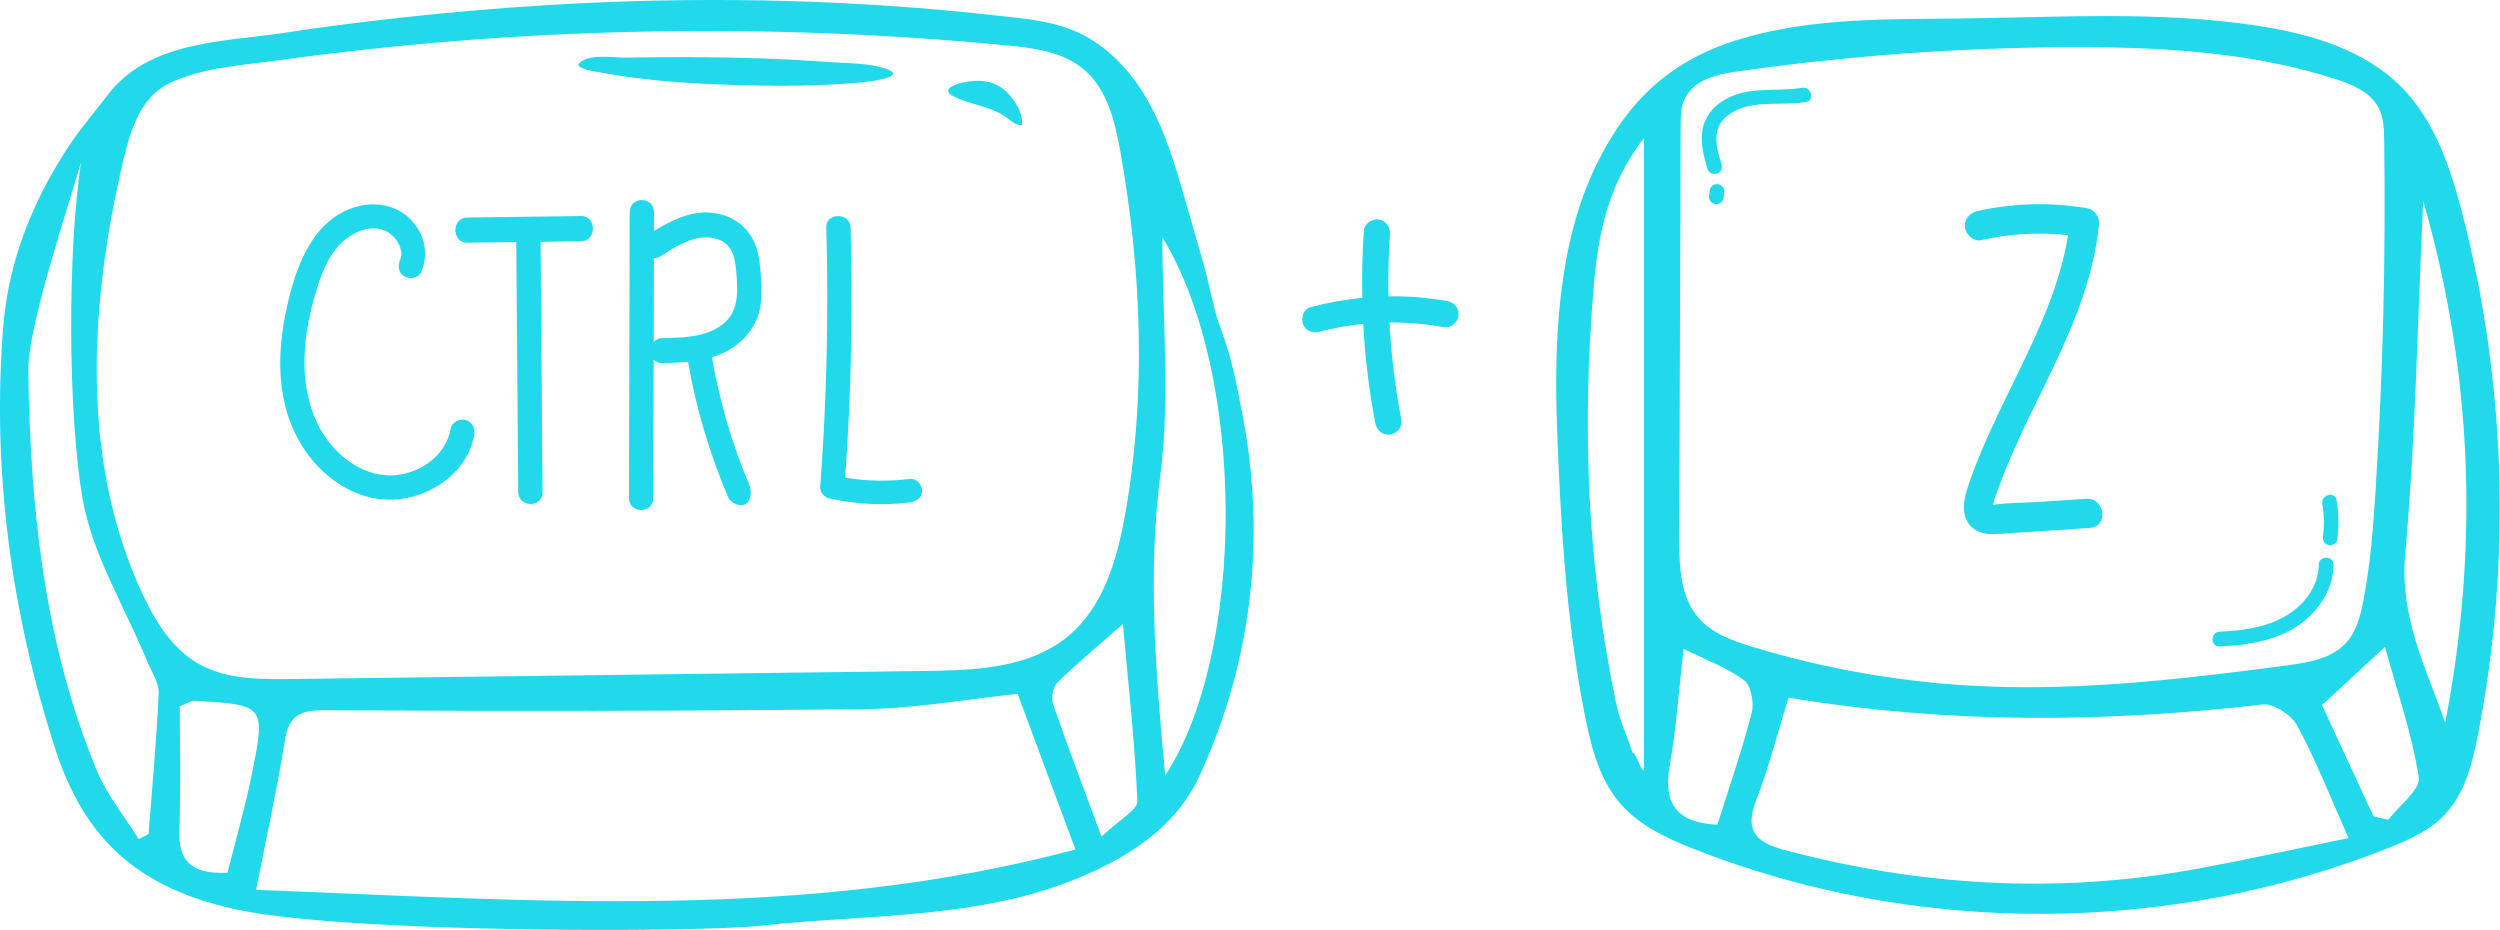 <?xml version="1.0" encoding="UTF-8" standalone="no"?><svg xmlns="http://www.w3.org/2000/svg" xmlns:xlink="http://www.w3.org/1999/xlink" fill="#22d9eb" height="157" preserveAspectRatio="xMidYMid meet" version="1" viewBox="0.0 0.0 422.1 157.0" width="422.1" zoomAndPan="magnify"><defs><clipPath id="a"><path d="M 262 2 L 422.059 2 L 422.059 155 L 262 155 Z M 262 2"/></clipPath><clipPath id="b"><path d="M 0 0 L 212 0 L 212 157.012 L 0 157.012 Z M 0 0"/></clipPath></defs><g><g clip-path="url(#a)" id="change1_2"><path d="M 400.742 137.832 C 401.57 138.027 402.398 138.223 403.227 138.418 C 405.059 136.012 408.711 133.316 408.387 131.246 C 407.223 123.832 404.715 116.633 402.676 109.227 C 398.809 112.797 395.738 115.629 392.043 119.043 C 394.758 124.906 397.75 131.371 400.742 137.832 Z M 284.246 109.555 C 283.465 116.41 283.047 122.887 281.914 129.23 C 280.719 135.953 283.348 138.934 289.965 139.238 C 291.973 132.852 294.133 126.66 295.766 120.332 C 296.199 118.652 295.641 115.684 294.441 114.816 C 291.414 112.625 287.766 111.293 284.246 109.555 Z M 409.133 33.922 C 408.199 53.836 407.852 73.801 406.094 93.641 C 405.16 104.191 409.586 112.75 412.852 122.02 C 418.598 92.254 417.461 62.852 409.133 33.922 Z M 277.559 23.277 C 271.43 31.344 269.848 39.367 269.074 48.539 C 267.062 72.363 268 95.395 272.84 118.617 C 273.445 121.531 274.703 124.305 275.66 127.141 C 276.293 127.055 276.926 130.117 277.559 130.027 C 277.559 95.922 277.559 58.668 277.559 23.277 Z M 301.973 117.793 C 300.117 123.785 298.672 129.496 296.562 134.957 C 294.574 140.109 296.176 142.148 301.309 143.516 C 324.254 149.617 347.363 150.996 370.738 146.723 C 379.242 145.168 387.688 143.301 396.535 141.496 C 393.199 134.02 390.895 128.082 387.875 122.531 C 386.906 120.746 383.906 118.734 382.078 118.941 C 355.594 121.988 329.184 122.293 301.973 117.793 Z M 339.004 116 C 354.738 116.289 370.461 114.41 386.082 112.355 C 389.738 111.871 393.719 111.215 396.176 108.465 C 397.883 106.555 398.543 103.949 399.027 101.438 C 400.23 95.215 400.711 88.879 401.105 82.559 C 402.34 62.969 402.82 43.336 402.547 23.711 C 402.52 21.824 402.469 19.863 401.602 18.191 C 400.227 15.539 397.184 14.27 394.34 13.355 C 379.996 8.738 364.719 7.918 349.652 7.965 C 330.746 8.027 311.848 9.41 293.133 12.098 C 290.766 12.438 288.055 12.969 286.16 14.539 C 283.664 16.609 283.766 18.883 283.758 21.891 C 283.73 29.602 283.707 37.309 283.68 45.016 C 283.629 60.266 283.578 75.516 283.527 90.766 C 283.512 95.496 283.652 100.68 286.734 104.27 C 289.043 106.957 292.57 108.211 295.961 109.238 C 308.473 113.027 321.453 115.258 334.512 115.855 C 336.012 115.926 337.508 115.973 339.004 116 Z M 422.035 88.957 C 421.859 100.707 420.648 112.438 418.398 123.973 C 417.441 128.863 416.172 133.977 412.73 137.582 C 410.164 140.27 406.66 141.824 403.207 143.195 C 366.109 157.902 323.438 157.996 286.273 143.457 C 281.613 141.633 276.883 139.477 273.602 135.703 C 269.691 131.199 268.395 125.059 267.281 119.195 C 264.383 103.891 263.426 87.398 262.879 71.805 C 262.379 57.465 263.066 41.254 269.375 28.141 C 274.758 16.957 282.145 10.043 294.066 6.52 C 306.137 2.949 318.949 3.266 331.535 3.113 C 348.09 2.91 364.754 1.848 381.117 4.34 C 390.031 5.695 399.23 8.359 405.547 14.793 C 411.102 20.453 413.727 28.312 415.719 35.988 C 420.191 53.254 422.305 71.125 422.035 88.957"/></g><g id="change1_3"><path d="M 304.246 14.824 C 299.766 15.57 294.953 14.434 290.895 17.012 C 289.234 18.07 287.93 19.66 287.512 21.617 C 287.016 23.934 287.621 26.27 288.281 28.492 C 288.734 30.023 291.137 29.371 290.68 27.828 C 290.145 26.031 289.492 24.02 289.941 22.129 C 290.328 20.488 291.566 19.375 293.039 18.668 C 296.676 16.922 301.035 17.867 304.906 17.227 C 306.484 16.965 305.816 14.566 304.246 14.824"/></g><g id="change1_4"><path d="M 290.766 31.445 C 290.551 31.23 290.199 31.07 289.887 31.082 C 289.566 31.098 289.234 31.203 289.008 31.445 C 288.773 31.703 288.684 31.98 288.645 32.328 C 288.609 32.629 288.578 32.93 288.543 33.234 C 288.512 33.531 288.707 33.91 288.906 34.113 C 289.121 34.328 289.477 34.492 289.785 34.477 C 290.109 34.465 290.441 34.355 290.668 34.113 C 290.902 33.855 290.992 33.578 291.031 33.234 C 291.062 32.93 291.098 32.629 291.133 32.328 C 291.164 32.031 290.969 31.648 290.766 31.445"/></g><g id="change1_5"><path d="M 391.5 95.359 C 391.465 98.82 389.254 101.883 386.41 103.699 C 382.961 105.91 378.77 106.477 374.758 106.648 C 373.16 106.719 373.152 109.207 374.758 109.137 C 379.352 108.941 384.242 108.242 388.109 105.555 C 391.469 103.215 393.945 99.547 393.988 95.359 C 394.004 93.758 391.516 93.758 391.5 95.359"/></g><g id="change1_6"><path d="M 394.496 84.441 C 394.219 82.867 391.82 83.535 392.098 85.102 C 392.41 86.867 392.457 88.699 392.211 90.477 C 392.117 91.148 392.371 91.805 393.078 92.008 C 393.656 92.176 394.516 91.805 394.609 91.141 C 394.922 88.883 394.895 86.684 394.496 84.441"/></g><g id="change1_7"><path d="M 352.293 35.141 C 346.199 34.121 339.93 34.273 333.898 35.629 C 332.594 35.922 331.578 36.984 331.762 38.398 C 331.922 39.633 333.223 40.832 334.531 40.535 C 339.371 39.449 344.273 39.164 349.172 39.711 C 347.832 48.09 344.195 55.852 340.496 63.445 C 338.418 67.711 336.301 71.957 334.473 76.34 C 333.578 78.48 332.727 80.652 332.043 82.871 C 331.25 85.449 331.242 88.484 334.105 89.766 C 335.449 90.371 337.004 90.176 338.422 90.082 C 340.027 89.977 341.633 89.871 343.238 89.766 L 352.875 89.129 C 356.055 88.918 355.41 84.012 352.242 84.219 C 349.59 84.395 346.941 84.57 344.293 84.742 C 341.746 84.91 339.035 84.84 336.516 85.25 C 336.551 85.059 336.582 84.867 336.582 84.867 C 336.805 83.953 337.184 83.051 337.504 82.168 C 338.254 80.105 339.09 78.074 339.977 76.066 C 343.5 68.09 347.828 60.469 350.875 52.285 C 352.594 47.66 353.895 42.855 354.398 37.941 C 354.535 36.586 353.656 35.371 352.293 35.141"/></g><g clip-path="url(#b)" id="change1_1"><path d="M 185.977 141.258 C 188.988 138.375 192.098 136.746 192.031 135.25 C 191.617 125.449 190.52 115.68 189.594 105.359 C 185.375 109.07 181.832 112 178.551 115.203 C 177.801 115.938 177.418 117.781 177.77 118.805 C 180.188 125.84 182.848 132.793 185.977 141.258 Z M 38.41 147.359 C 39.801 141.785 41.391 136.316 42.512 130.754 C 44.871 119.012 44.77 118.988 32.652 118.316 C 32.453 118.305 32.242 118.473 30.352 119.25 C 30.352 125.699 30.531 132.898 30.289 140.078 C 30.121 144.988 31.816 147.645 38.41 147.359 Z M 196.734 130.945 C 210.227 110.383 210.613 63.652 196.258 40.059 C 196.258 53.582 197.594 67.082 195.922 80.141 C 193.781 96.879 195.082 113.18 196.734 130.945 Z M 23.41 141.676 C 23.969 141.391 24.527 141.102 25.086 140.816 C 25.691 132.891 26.438 124.969 26.785 117.031 C 26.863 115.273 25.586 113.434 24.855 111.664 C 21.086 102.473 15.535 93.59 13.914 84.039 C 11.492 69.797 11.371 42.926 13.668 27.441 C 11.445 35.152 4.652 55.223 4.77 62.723 C 5.125 85.652 7.434 108.523 16.328 130.062 C 18.039 134.203 21.02 137.816 23.41 141.676 Z M 43.242 150.234 C 89.734 152.039 135.969 155.637 181.578 143.422 C 178 133.785 174.93 125.523 171.82 117.156 C 163.266 118.047 154.684 119.613 146.082 119.719 C 115.621 120.094 85.152 120.074 54.688 119.922 C 50.531 119.898 48.746 120.891 48.086 125.062 C 46.844 132.938 45.105 140.734 43.242 150.234 Z M 166.125 112.777 C 171.305 112.156 176.262 110.758 180.246 107.496 C 186.305 102.535 188.637 94.391 190 86.68 C 193.562 66.539 192.742 45.777 189.168 25.637 C 188.258 20.52 186.945 15.035 182.965 11.695 C 179.422 8.719 174.523 8.098 169.922 7.656 C 128.863 3.715 87.348 4.586 46.496 10.246 C 40.746 11.043 33.441 11.48 28.23 14.246 C 23.578 16.711 21.93 22.328 20.793 27.172 C 15.105 51.398 13.527 77.812 24.086 100.348 C 26.238 104.941 29.059 109.504 33.457 112.035 C 38.102 114.707 43.754 114.715 49.109 114.645 C 84.805 114.195 120.5 113.742 156.191 113.289 C 159.461 113.246 162.836 113.168 166.125 112.777 Z M 40.098 153.594 C 23.277 150.027 14.234 141.621 9.312 126.398 C 1.828 103.258 -1.359 79.293 0.535 55.285 C 0.906 50.57 1.867 45.914 3.352 41.426 C 5.402 35.211 8.434 29.352 12.109 23.949 C 13.992 21.188 16.172 18.699 18.184 16.043 C 25.141 6.863 37.781 7.082 48.059 5.539 C 49.07 5.391 50.086 5.207 51.105 5.062 C 66.609 2.875 82.207 1.336 97.844 0.562 C 121.266 -0.59 144.781 -0.008 168.09 2.605 C 173.344 3.195 178.434 3.516 183.16 6.055 C 187.414 8.336 190.824 12.031 193.297 16.137 C 196.629 21.672 198.445 27.965 200.227 34.176 C 201.219 37.637 202.211 41.098 203.203 44.555 C 204.301 48.387 204.859 52.297 206.277 55.977 C 208.004 60.457 208.91 65.527 209.812 70.227 C 213.734 90.582 211.504 111.43 202.555 130.918 C 198.852 138.984 191.992 143.656 184.836 147.02 C 167.023 155.387 147.723 154.188 128.102 156.324 C 118.004 157.426 59.117 157.629 40.098 153.594"/></g><g id="change1_8"><path d="M 97.637 10.867 C 97.645 10.832 97.664 10.801 97.703 10.773 C 99.293 8.988 103.336 9.746 105.422 9.719 C 109.184 9.668 112.945 9.637 116.711 9.648 C 124.371 9.676 132.035 9.887 139.676 10.461 C 142.852 10.695 146.551 10.582 149.562 11.609 C 152.906 12.754 148.402 13.531 147.199 13.691 C 145.367 13.938 143.52 14.094 141.676 14.207 C 137.133 14.488 132.574 14.523 128.027 14.445 C 119.133 14.289 110.07 13.867 101.309 12.215 C 100.043 11.969 99.055 11.949 97.93 11.297 C 97.773 11.207 97.605 11.012 97.637 10.867"/></g><g id="change1_9"><path d="M 172.504 19.953 C 172.566 20.336 172.59 20.734 172.57 21.145 C 171.52 21.219 170.668 20.383 169.82 19.762 C 167.305 17.918 163.945 17.734 161.148 16.348 C 158.164 14.871 162.273 13.93 163.566 13.75 C 164.91 13.562 166.301 13.598 167.59 14.051 C 168.789 14.477 169.812 15.246 170.613 16.23 C 171.523 17.344 172.27 18.566 172.504 19.953"/></g><g id="change1_10"><path d="M 78.629 70.91 C 77.641 70.641 76.293 71.246 76.102 72.344 C 75.352 76.656 71.445 79.613 67.215 80.18 C 62.578 80.797 58.125 78.105 55.383 74.441 C 51.777 69.621 50.988 63.555 51.594 57.695 C 51.918 54.52 52.672 51.359 53.633 48.316 C 54.461 45.695 55.586 43.031 57.574 41.07 C 59.406 39.266 62.461 37.84 65.012 38.945 C 66.793 39.723 68.328 42.129 67.562 43.875 C 67.117 44.891 67.266 46.078 68.301 46.684 C 69.168 47.191 70.66 46.969 71.109 45.945 C 72.445 42.891 71.711 39.582 69.434 37.164 C 67.074 34.648 63.441 33.965 60.188 34.895 C 52.738 37.031 49.961 45.035 48.441 51.832 C 46.789 59.219 46.602 67.301 50.316 74.121 C 53.316 79.633 58.875 84.145 65.344 84.359 C 71.879 84.582 78.895 80.152 80.062 73.438 C 80.254 72.344 79.77 71.223 78.629 70.91"/></g><g id="change1_11"><path d="M 98.121 36.48 L 78.871 36.723 C 76.23 36.758 76.227 41.012 78.871 40.977 C 81.637 40.941 84.402 40.906 87.168 40.871 C 87.277 54.93 87.387 68.984 87.496 83.039 C 87.52 85.773 91.625 85.781 91.605 83.039 C 91.496 68.965 91.387 54.891 91.273 40.82 C 93.559 40.789 95.84 40.762 98.121 40.734 C 100.766 40.699 100.77 36.445 98.121 36.48"/></g><g id="change1_12"><path d="M 111.848 57.082 C 111.191 57.098 110.699 57.371 110.367 57.77 C 110.383 53.051 110.395 48.328 110.406 43.609 C 110.734 43.609 111.078 43.52 111.434 43.301 C 114.027 41.676 117.043 39.641 120.234 40.16 C 121.457 40.359 122.641 40.926 123.32 42.027 C 124.113 43.324 124.238 44.973 124.355 46.461 C 124.613 49.699 124.625 52.906 121.785 54.934 C 118.902 56.992 115.215 57.012 111.848 57.082 Z M 128.316 52.059 C 128.672 50.203 128.609 48.336 128.465 46.461 C 128.328 44.773 128.18 43.023 127.574 41.438 C 126.316 38.145 123.562 36.281 120.195 35.922 C 116.664 35.539 113.395 37.191 110.418 38.996 C 110.422 37.938 110.422 36.879 110.426 35.82 C 110.434 33.102 106.324 33.098 106.316 35.82 C 106.277 51.906 106.234 67.988 106.195 84.074 C 106.188 86.793 110.293 86.797 110.301 84.074 C 110.32 76.277 110.34 68.48 110.359 60.688 C 110.691 61.074 111.188 61.324 111.848 61.312 C 113.285 61.281 114.738 61.23 116.172 61.082 C 117.52 68.961 119.816 76.59 122.93 83.918 C 123.375 84.961 124.984 85.652 125.863 85.121 C 126.91 84.492 126.926 82.832 126.477 81.781 C 123.559 74.914 121.484 67.676 120.195 60.301 C 121 60.055 121.789 59.754 122.555 59.363 C 125.383 57.922 127.691 55.305 128.316 52.059"/></g><g id="change1_13"><path d="M 153.629 80.859 C 149.977 81.312 146.309 81.258 142.699 80.637 C 143.703 66.578 144.016 52.48 143.617 38.395 C 143.547 35.848 139.438 35.836 139.512 38.395 C 139.922 53.016 139.578 67.648 138.48 82.234 C 138.418 83.062 139.16 83.965 139.988 84.148 C 144.465 85.137 149.07 85.395 153.629 84.828 C 154.727 84.688 155.68 84.012 155.68 82.844 C 155.68 81.875 154.734 80.719 153.629 80.859"/></g><g id="change1_14"><path d="M 244.371 50.836 C 241.07 50.246 237.746 49.984 234.426 50.035 C 234.359 46.547 234.438 43.055 234.676 39.57 C 234.754 38.375 234.039 37.238 232.789 37.059 C 231.668 36.898 230.359 37.738 230.277 38.941 C 230.02 42.719 229.934 46.504 230.008 50.285 C 227.055 50.574 224.121 51.105 221.234 51.871 C 220.074 52.176 219.605 53.758 220.016 54.766 C 220.52 55.992 221.746 56.289 222.914 55.984 C 225.293 55.355 227.723 54.926 230.168 54.684 C 230.473 60.309 231.145 65.914 232.203 71.457 C 232.426 72.637 233.445 73.539 234.688 73.379 C 235.824 73.234 236.836 72.078 236.609 70.895 C 235.574 65.461 234.898 59.965 234.594 54.445 C 237.656 54.426 240.727 54.691 243.742 55.234 C 244.926 55.445 246.09 54.508 246.254 53.348 C 246.43 52.121 245.555 51.047 244.371 50.836"/></g></g></svg>